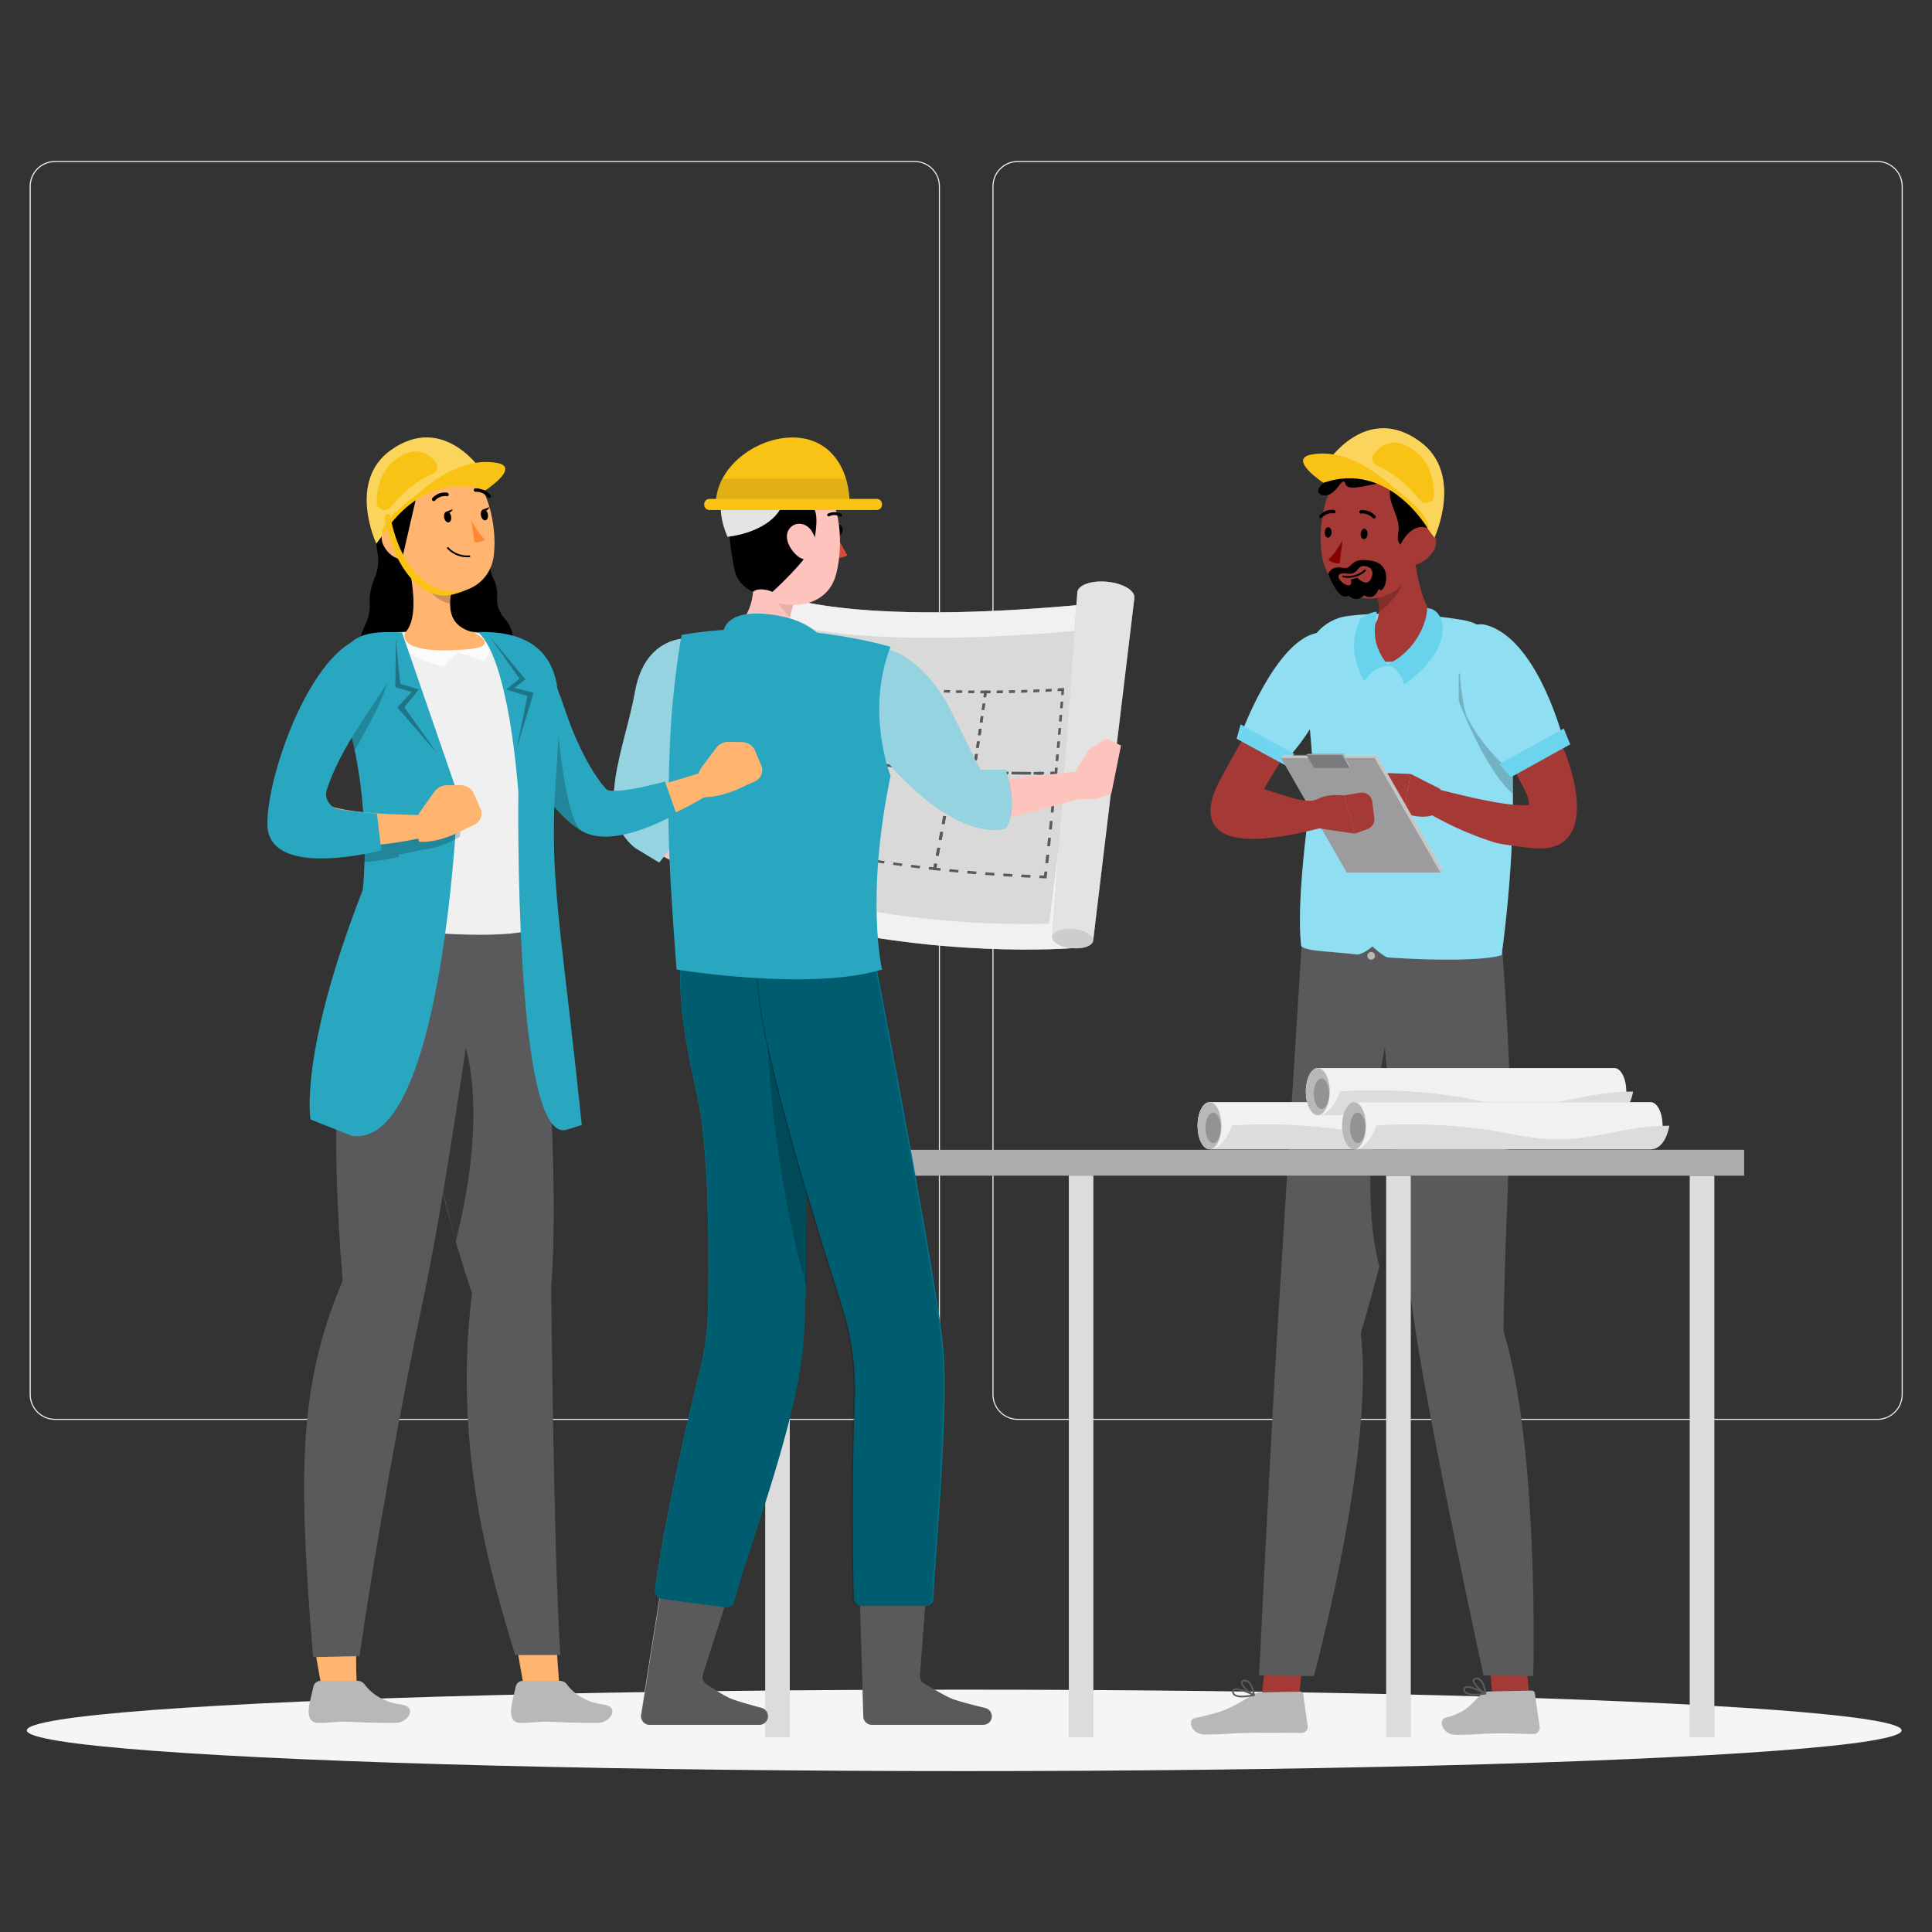<svg version="1.1" id="Layer_1" xmlns="http://www.w3.org/2000/svg" x="0" y="0" viewBox="0 0 500 500" xml:space="preserve"><rect x="0" y="0" width="500" height="500" fill="#333333" stroke="none"/><style>.st0{fill:#ececec}.st2{fill:#a53935}.st3{fill:#b9b8b9}.st4{fill:#5a595c}.st5{opacity:.4}.st6{fill:#69d3ed}.st7{opacity:.25;fill:#fff}.st8{opacity:.2}.st11{opacity:.5}.st13{fill:#fff}.st14,.st16{opacity:.2;fill:#fff}.st16{opacity:.5}.st18{fill:#f9c316}.st19,.st20{opacity:.3;fill:#fff}.st20{opacity:.8}.st21{opacity:.1}.st22{opacity:.6;fill:#fff}.st23{fill:#ffc3bd}.st24{fill:#2aa7c0}.st25{fill:#00738b}.st27{fill:#ffb570}.st31{opacity:.3}</style><path class="st0" d="M236.69 367.47H14.25c-3.63 0-6.58-2.95-6.58-6.58V48.22c0-3.63 2.95-6.57 6.58-6.57h222.44c3.62 0 6.57 2.95 6.57 6.57V360.9c0 3.62-2.95 6.57-6.57 6.57zM14.25 41.94c-3.47 0-6.29 2.82-6.29 6.29V360.9c0 3.47 2.82 6.29 6.29 6.29h222.44c3.47 0 6.29-2.82 6.29-6.29V48.22c0-3.47-2.82-6.29-6.29-6.29H14.25zM485.85 367.47H263.41c-3.62 0-6.57-2.95-6.57-6.58V48.22c0-3.63 2.95-6.57 6.57-6.57h222.44c3.63 0 6.58 2.95 6.58 6.57V360.9c-.01 3.62-2.96 6.57-6.58 6.57zM263.41 41.94c-3.47 0-6.29 2.82-6.29 6.29V360.9c0 3.47 2.82 6.29 6.29 6.29h222.44c3.47 0 6.29-2.82 6.29-6.29V48.22c0-3.47-2.82-6.29-6.29-6.29H263.41z"/><ellipse id="_x3C_Path_x3E__359_" cx="249.54" cy="447.82" rx="242.6" ry="10.54" fill="#f5f5f5"/><path class="st2" d="M336.07 440.12l-9.67-.04 2.39-22.38 9.67.04z"/><path class="st3" d="M326.26 437.99l10.25-.2c.38-.01.69.25.75.63l1.17 8.35c.12.87-.6 1.7-1.49 1.71-3.69.01-9.02-.1-13.67-.01-5.44.11-4.9.31-11.27.44-3.85.08-4.61-3.82-2.96-4.21 7.48-1.76 8.23-1.87 14.9-5.93.72-.45 1.51-.77 2.32-.78z"/><path class="st4" d="M324.59 438.88c.08-.03.13-.1.14-.18a.247.247 0 00-.12-.23c-.43-.21-4.24-2.05-5.37-1.39-.22.13-.34.33-.36.6-.03.44.12.81.44 1.07 1.05.89 3.74.47 5.24.14.01 0 .02 0 .03-.01zm-5.05-1.45c.7-.26 2.77.48 4.27 1.16-2.07.39-3.62.33-4.21-.17-.21-.18-.3-.41-.28-.71.01-.12.05-.19.14-.24.02-.02.05-.03.08-.04z"/><path class="st4" d="M324.59 438.88l.06-.03c.06-.05.1-.13.09-.2-.01-.11-.31-2.64-1.52-3.59-.37-.29-.79-.41-1.24-.36-.61.07-.78.39-.82.64-.15 1.07 2.13 3.06 3.27 3.54.05.02.1.02.16 0zm-2.8-3.69a1 1 0 01.23-.05c.34-.04.63.05.91.27.8.63 1.16 2.14 1.29 2.88-1.17-.67-2.73-2.24-2.63-2.88.01-.05.02-.15.2-.22zm.21-.27zM352.17 345.08c13.11-44.98 18.65-77.81 15.77-100.12l-31.02-1.42s-4.54 71.94-6.31 100.54c-1.7 27.41-4.76 89.5-4.76 89.5l14.17.2c0-.01 15.84-58.06 12.15-88.7z"/><path class="st5" d="M368.76 253.97l-4.76-3.22-4.2 13.85s-9.42 37.74-2.83 63.25c7.82-28.63 12.65-57.64 11.79-73.88z"/><path class="st2" d="M395.97 440.8l-9.53-.15-2.14-22.11 9.53.15z"/><path class="st3" d="M385.63 437.74l10.79-.22c.4-.01.73.27.79.66l1.26 8.79c.13.91-.63 1.79-1.56 1.8-3.89.01-5.12-.26-10.01-.16-5.72.12-3.07.26-9.78.39-4.06.08-4.85-4-3.13-4.42 5.45-1.35 6.81-3.59 9.21-6.01.61-.64 1.57-.82 2.43-.83z"/><path class="st4" d="M384.5 438.49c.08-.03.14-.1.15-.18.01-.09-.03-.19-.12-.23-.43-.23-4.23-2.23-5.4-1.6a.7.7 0 00-.38.6c-.04.45.1.82.41 1.1 1.03.94 3.77.6 5.31.32.01 0 .02 0 .03-.01zm-5.07-1.64c.72-.24 2.79.58 4.29 1.33-2.11.32-3.68.21-4.26-.32-.2-.19-.29-.42-.26-.73.01-.12.05-.19.15-.24a.3.3 0 01.08-.04z"/><path class="st4" d="M384.5 438.49l.06-.03c.07-.05.1-.12.1-.2-.01-.11-.23-2.68-1.42-3.69-.37-.31-.78-.45-1.25-.41-.62.05-.81.37-.85.62-.19 1.08 2.06 3.17 3.2 3.7.05.03.1.03.16.01zm-2.71-3.83c.06-.02.13-.03.23-.04.34-.03.64.07.92.3.79.67 1.1 2.21 1.21 2.96-1.16-.72-2.69-2.36-2.57-3.01 0-.05.02-.15.21-.21zm.21-.27zM389.11 344.47c.24-21.7 1.7-45.57 1.67-58.55-.03-14.5-2.08-41.46-2.08-41.46l-32.39.87s4.87 65.69 10.13 99.75c4.3 27.82 17.49 88.49 17.49 88.49l12.87.2c.01 0 1.64-58.65-7.69-89.3z"/><path class="st6" d="M336.75 244.83c1.33 1.41 7.09 1.32 14.33 2.18 1.51.18 4.12-2.07 4.12-2.07s2.91 2.77 4.1 2.85c10.92.79 24.66.89 29.33-.59 5.15-38.72 2.3-63.53.48-76.13-.79-5.44-5.04-9.69-10.5-10.6-10.24-1.7-20.18-2.21-29.71-1.06-6.42.78-11.17 6.25-11.07 12.66.16 10.26 2.05 21.01 1.96 30.57 0 .02-4.62 28.85-3.04 42.19z"/><path class="st7" d="M336.75 244.83c1.33 1.41 7.09 1.32 14.33 2.18 1.51.18 4.12-2.07 4.12-2.07s2.91 2.77 4.1 2.85c10.92.79 24.66.89 29.33-.59 5.15-38.72 2.3-63.53.48-76.13-.79-5.44-5.04-9.69-10.5-10.6-10.24-1.7-20.18-2.21-29.71-1.06-6.42.78-11.17 6.25-11.07 12.66.16 10.26 2.05 21.01 1.96 30.57 0 .02-4.62 28.85-3.04 42.19z"/><path class="st2" d="M315.3 203.11c.24-1.43 5.9-10.86 10.54-19.54 1.58-2.95 9.58-20.18 16.59-18.48.14.84.18 1.64.28 2.45l.12 2.38v.05c.13 2.76.52 7.05-.86 9.54-4.32 7.78-14.78 24.09-14.91 24.89-.06.27-.11.87-.1.91.01.04.02.07.02.11l-.01.06c0-.03 0-.08-.01-.11l-11.66-2.26z"/><path class="st8" d="M344.2 176.47c-.71 2.41-1.57 4.65-2.26 6.18-3.51 7.82-8.49 13.01-8.49 13.01l-2.67-1.46c4.01-7.58 3.81-17.18 3.81-17.18l8.97-1.71.64 1.16z"/><path class="st6" d="M340.47 163.88c-10.4 2.48-18.87 25.13-18.87 25.13l12.17 6.64s4.98-5.2 8.49-13.01c2.53-5.63 7.49-20.98-1.79-18.76z"/><path class="st7" d="M340.47 163.88c-10.4 2.48-18.87 25.13-18.87 25.13l12.17 6.64s4.98-5.2 8.49-13.01c2.53-5.63 7.49-20.98-1.79-18.76z"/><path class="st6" d="M334.96 195.12l-13.9-7.66-1.02 3.73 12.51 6.82z"/><path opacity=".05" fill="#fff" d="M334.96 195.12l-13.9-7.66-1.02 3.73 12.51 6.82z"/><path class="st2" d="M365.91 143.11c.92 6.89 2.32 14.87 7.19 18.78-1.82 4.76-6.37 9.02-13.07 9.37-7.37.38-6.23-5.5-5.01-8.61 3.13-3.51 1.62-7.42.84-10.2l10.05-9.34z"/><path class="st8" d="M363.87 146.47c-.05-.44-.12-.88-.18-1.3l-7.83 7.28c.47 1.66 1.2 3.74 1.04 5.88 3.88-2.61 7.44-7.68 6.97-11.86z"/><path class="st2" d="M368.49 133.1c-1.16 9.1-1.38 14.49-6.3 18.84-7.41 6.54-18.43 1.52-20.02-7.77-1.43-8.36.71-21.84 9.9-24.81 9.05-2.93 17.58 4.64 16.42 13.74z"/><path d="M353.91 138.26c-.05.74-.48 1.32-.97 1.28-.49-.04-.84-.67-.79-1.41.05-.74.48-1.32.97-1.28.48.03.84.67.79 1.41zM344.6 137.86c-.05.74-.48 1.32-.97 1.28-.49-.04-.84-.67-.79-1.41.05-.74.48-1.32.97-1.28.48.03.84.66.79 1.41z"/><path d="M347.44 139.86s-1.88 3.41-3.66 4.94c.97 1.18 2.91.97 2.91.97l.75-5.91z" fill="#870101"/><path d="M355.71 134.18c.07-.02.14-.05.19-.11a.44.44 0 00.01-.62c-1.69-1.76-3.68-1.41-3.77-1.4-.24.04-.39.27-.35.51.05.24.27.39.51.35.07-.01 1.62-.26 2.97 1.14.13.12.29.16.44.13zM341.77 134.07c.14.03.29-.02.39-.12 1.34-1.39 2.89-1.11 2.96-1.1.24.04.47-.11.51-.35a.435.435 0 00-.35-.51c-.09-.02-2.08-.39-3.75 1.35a.44.44 0 00.01.62c.07.05.15.09.23.11z"/><path class="st6" d="M369.33 157.41c.21 2.43-2.2 11.02-10.61 14.7 3.25.03 4.67 5 4.67 5s11.16-7.17 9.84-15.84c-.88-4.02-3.9-3.86-3.9-3.86z"/><g class="st11"><path class="st6" d="M369.33 157.41c.21 2.43-2.2 11.02-10.61 14.7 3.25.03 4.67 5 4.67 5s11.16-7.17 9.84-15.84c-.88-4.02-3.9-3.86-3.9-3.86z"/></g><path class="st6" d="M356.24 158.3c.25 2.37-2.5 7.36 3.15 14.04-3.92.03-6.27 3.94-6.27 3.94s-5.21-7.44-1.11-16.03c2.09-1.82 4.23-1.95 4.23-1.95z"/><path class="st3" d="M353.88 247.37c0 .55.44.99.99.99s.99-.44.99-.99-.44-.99-.99-.99a.98.98 0 00-.99.99z"/><path d="M363.91 141.43s-2.78.27-2.03-3.64c.76-3.91-3.1-7.79-2-11.53 1.09-3.74-10.78 1.98-11.63-.93-.86-2.91-2.45 3.87-6.13 2.75-3.2-.97 2.38-4.81 2.38-4.81s-3.49 1.39-3.49-1.41c0-2.75 4.37-2.66 6.42-3.15 5.83-1.4 18.54-8.26 22.14 9.2 0 0 5.45 3.81-2.47 14.89l-3.19-1.37z"/><path class="st8" d="M389.54 174.18c.97 7.26 2.02 17.62 2.01 31.3-7.47-6.47-14.02-24.06-14.02-24.06v-7l5.58-4.48 6.43 4.24z"/><path class="st2" d="M370.99 142.6c-1.3 2.09-3.46 3.38-5.45 3.8-2.99.63-4.32-2.1-3.34-4.82.88-2.45 3.49-5.73 6.43-5.13 2.89.58 3.85 3.75 2.36 6.15z"/><path class="st6" d="M385.04 161.89c13.39 4.22 19.82 30.47 19.82 30.47l-13.41 7.49s-6.86-4.88-11.71-14.11c-1.47-2.81-5.38-27.22 5.3-23.85z"/><path class="st13" d="M385.04 161.89c13.39 4.22 19.82 30.47 19.82 30.47l-13.41 7.49s-6.86-4.88-11.71-14.11c-1.47-2.81-5.38-27.22 5.3-23.85z" opacity=".25"/><g><path class="st2" d="M372.75 204.18l-7.67-3.88-1.89 10.13s7.37 2.67 9.42-1.02l.14-5.23z"/><path class="st2" d="M356.59 203.02l-.06 3.66a2.98 2.98 0 002.44 2.98l4.23.77 1.89-10.13-5.41-.21a2.983 2.983 0 00-3.09 2.93zM405.36 195.61c-.65-1.75-1.37-3.42-2.13-5.06l-12.48 6.11c.37.79 1.26 2.57 1.59 3.35 1.09 2.49 3.07 5.43 3.29 7.33.06.4.07.73.06.98-.66.08-1.5.1-2.36.06-1.28-.07-2.67-.19-4.08-.4-5.65-.85-11.67-2.33-17.51-3.81l-.12-.03c-1.76-.45-3.54.62-3.99 2.38-.37 1.46.31 2.94 1.55 3.66 5.63 3.22 11.35 5.91 17.78 7.88 1.62.48 8.76 1.48 11.19 1.53 14.09.29 9.24-17.1 8.79-18.89-.43-1.8-.98-3.47-1.58-5.09z"/></g><g><path class="st3" d="M332.22 195.53h24.17l16.98 29.58-.66.66h-24.16l-16.98-29.59z"/><path class="st14" d="M332.22 195.32h24.17l16.98 29.58-.66.65h-24.16l-16.98-29.58z"/><path class="st4" d="M348.55 225.77h24.16l-16.98-29.59h-24.16z"/><path opacity=".4" fill="#fff" d="M348.55 225.77h24.16l-16.98-29.59h-24.16z"/><path class="st4" d="M338.41 195.1h9.2l1.95 3.39-.27.27h-9.21l-1.94-3.39z"/><path class="st16" d="M338.41 195.1h9.2l1.95 3.39-.27.27h-9.21l-1.94-3.39z"/><path class="st4" d="M340.08 198.76l-1.94-3.39h9.2l1.95 3.39z"/><path class="st14" d="M340.08 198.76l-1.94-3.39h9.2l1.95 3.39z"/></g><g><path class="st2" d="M325.61 203.67c-.1-.12-.04-.08-.09-.11-.04-.05.1.08.4.24 8.04 2.6 12.21 4.32 15.13 2.99 2.18-.99 2.58 7.03.26 7.63-37.04 9.55-28.3-8.95-23.84-15.29.4 3.53 8.14 4.54 8.14 4.54z"/></g><g><path class="st2" d="M341.19 214.35l9.41 1.4-2.77-9.89s-7.96-1.11-8.82 3.75l2.18 4.74z"/><path class="st2" d="M355.67 211.7l-.53-4.23a2.677 2.677 0 00-3.1-2.31l-4.22.69 2.77 9.89 3.31-1.18a2.67 2.67 0 001.77-2.86z"/></g><path d="M348.93 149.54c-.41 0-.85-.04-1.31-.12a.238.238 0 01-.19-.27c.02-.12.14-.21.27-.19 3.37.6 5.37-1.48 5.39-1.5.09-.09.23-.1.32-.01.09.09.1.23.01.32-.07.09-1.68 1.77-4.49 1.77z"/><path d="M355.17 145.17c-6.17-1.26-4.81 2.4-7.74 1.78-2.93-.62-3.65 1.51-3.65 1.51s.61 2.18 2.28 4.47c1.67 2.29 2.99 1.23 2.99 1.23 2.09 1.95 3.98-.09 3.98-.09 2.84 1.67 3.81-1.76 3.81-1.76 1.1 2.38 4.51-5.88-1.67-7.14zm-.24 4.37c-1.01 2.76-3.66 0-3.66 0l-1.65.42c.67 3.17-3.05.73-3.22-.63-.18-1.36 2.37-.86 2.37-.86 2.55.28 2.5-1.82 3.87-1.97.92-.11 3.3.28 2.29 3.04z"/><g><path class="st6" d="M404.7 188.53l-16.72 9.25 3.07 3.34 15.33-8.48z"/><path opacity=".02" fill="#fff" d="M404.7 188.53l-16.72 9.25 3.07 3.34 15.33-8.48z"/></g><g><path class="st18" d="M369.62 136.98l1.6 2.17s7.72-16.53-3.77-24.9c-13.92-10.14-23.99 5.46-23.99 5.46l14.45 5.24 4.94 3.58 5.37 5.35 1.4 3.1z"/><path class="st19" d="M369.62 136.98l1.6 2.17s7.72-16.53-3.77-24.9c-13.92-10.14-23.99 5.46-23.99 5.46l14.45 5.24 4.94 3.58 5.37 5.35 1.4 3.1z"/><path class="st18" d="M367.39 129.36c1.26 1.58 3.81.69 3.76-1.32-.09-3.54-.97-7.86-4.19-10.67-5.72-4.97-9.46-2.36-11.37.03-.86 1.08-.39 2.69.9 3.21 2.48 1.02 6.62 3.38 10.9 8.75zM369.62 136.98s-10.07-17.87-27.13-12.03c0 0-9.22-6.09-3.23-7.29 10.85-2.16 21.29 8.47 21.29 8.47s9.96 6.81 9.07 10.85z"/></g><g><path class="st3" d="M358.75 303.04h6.34v146.52h-6.34zM437.32 303.04h6.34v146.52h-6.34zM198.05 303.04h6.34v146.52h-6.34zM276.61 303.04h6.34v146.52h-6.34z"/><g class="st11"><path class="st13" d="M358.75 303.04h6.34v146.52h-6.34zM437.32 303.04h6.34v146.52h-6.34zM198.05 303.04h6.34v146.52h-6.34zM276.61 303.04h6.34v146.52h-6.34z"/></g><g><path class="st4" d="M189.12 297.58h262.26v6.68H189.12z"/><path class="st4" d="M354.44 297.58h96.93v6.68h-96.93z"/></g><path class="st16" d="M189.12 297.58h262.26v6.68H189.12z"/><g><path class="st3" d="M313.02 297.43c-1.7 0-3.08-2.73-3.08-6.09s1.38-6.09 3.08-6.09h76.75c1.7 0 3.08 2.73 3.08 6.09s-1.38 6.09-3.08 6.09h-76.75z"/><path class="st20" d="M313.02 297.43c-1.7 0-3.08-2.73-3.08-6.09s1.38-6.09 3.08-6.09h76.75c1.7 0 3.08 2.73 3.08 6.09s-1.38 6.09-3.08 6.09h-76.75z"/><path class="st3" d="M316.11 291.34c0 3.36-1.38 6.09-3.08 6.09-1.7 0-3.08-2.73-3.08-6.09s1.38-6.09 3.08-6.09c1.7 0 3.08 2.73 3.08 6.09z"/><ellipse class="st8" cx="313.96" cy="291.88" rx="1.99" ry="3.94"/><path class="st3" d="M313.02 297.43s3.18.86 5.84-6.09c0 0 16.68-1.55 35.26 2.27 18.58 3.82 25.42-2.16 40.49-2.27 0 0-.9 6.09-4.83 6.09h-76.76z"/><path class="st16" d="M313.02 297.43s3.18.86 5.84-6.09c0 0 16.68-1.55 35.26 2.27 18.58 3.82 25.42-2.16 40.49-2.27 0 0-.9 6.09-4.83 6.09h-76.76z"/></g><g><path class="st3" d="M341.04 288.6c-1.7 0-3.08-2.73-3.08-6.09s1.38-6.09 3.08-6.09h76.75c1.7 0 3.08 2.73 3.08 6.09s-1.38 6.09-3.08 6.09h-76.75z"/><path class="st20" d="M341.04 288.6c-1.7 0-3.08-2.73-3.08-6.09s1.38-6.09 3.08-6.09h76.75c1.7 0 3.08 2.73 3.08 6.09s-1.38 6.09-3.08 6.09h-76.75z"/><path class="st3" d="M344.13 282.51c0 3.36-1.38 6.09-3.08 6.09-1.7 0-3.08-2.73-3.08-6.09s1.38-6.09 3.08-6.09c1.7 0 3.08 2.73 3.08 6.09z"/><path class="st8" d="M343.98 283.06c0 2.17-.89 3.94-1.99 3.94s-1.99-1.76-1.99-3.94.89-3.94 1.99-3.94c1.09 0 1.99 1.76 1.99 3.94z"/><path class="st3" d="M341.04 288.6s3.18.86 5.84-6.09c0 0 16.68-1.55 35.26 2.27 18.58 3.82 25.42-2.16 40.49-2.27 0 0-.9 6.09-4.83 6.09h-76.76z"/><path class="st16" d="M341.04 288.6s3.18.86 5.84-6.09c0 0 16.68-1.55 35.26 2.27 18.58 3.82 25.42-2.16 40.49-2.27 0 0-.9 6.09-4.83 6.09h-76.76z"/></g><g><path class="st3" d="M350.43 297.43c-1.7 0-3.08-2.73-3.08-6.09s1.38-6.09 3.08-6.09h76.75c1.7 0 3.08 2.73 3.08 6.09s-1.38 6.09-3.08 6.09h-76.75z"/><path class="st20" d="M350.43 297.43c-1.7 0-3.08-2.73-3.08-6.09s1.38-6.09 3.08-6.09h76.75c1.7 0 3.08 2.73 3.08 6.09s-1.38 6.09-3.08 6.09h-76.75z"/><ellipse class="st3" cx="350.43" cy="291.34" rx="3.08" ry="6.09"/><ellipse class="st8" cx="351.37" cy="291.88" rx="1.99" ry="3.94"/><path class="st3" d="M350.43 297.43s3.18.86 5.84-6.09c0 0 16.68-1.55 35.26 2.27 18.58 3.82 25.42-2.16 40.49-2.27 0 0-.9 6.09-4.83 6.09h-76.76z"/><path class="st16" d="M350.43 297.43s3.18.86 5.84-6.09c0 0 16.68-1.55 35.26 2.27 18.58 3.82 25.42-2.16 40.49-2.27 0 0-.9 6.09-4.83 6.09h-76.76z"/></g></g><g><path class="st3" d="M201.73 153.98s19.3 8.9 86.89 1.65l-11.26 89.76s-35.24 2.88-74.13-7.67l-1.5-83.74z"/><path class="st20" d="M201.8 153.98s19.3 8.9 86.89 1.65l-11.26 89.76s-35.24 2.88-74.13-7.67l-1.5-83.74z"/><path class="st21" d="M208.48 162.61l1.25 69.98c26.84 6.57 51.34 6.77 61.78 6.48l9.54-76.05c-39.56 3.71-61.49 1.71-72.57-.41z"/><path class="st3" d="M282.91 243.43c-.13 1.37-2.61 2.25-5.55 1.96-2.93-.28-5.2-1.62-5.07-2.99l6.52-89.1c.18-1.9 3.64-3.13 7.72-2.73 4.08.39 7.23 2.26 7.05 4.16l-10.67 88.7z"/><path class="st22" d="M282.91 243.41c-.13 1.37-2.61 2.25-5.55 1.96-2.93-.28-5.2-1.62-5.07-2.99l6.52-89.1c.18-1.9 3.64-3.13 7.72-2.73 4.08.39 7.23 2.26 7.05 4.16l-10.67 88.7z"/><path class="st21" d="M282.91 243.43c-.13 1.37-2.61 2.25-5.55 1.96-2.93-.28-5.2-1.62-5.07-2.99.13-1.37 2.62-2.25 5.55-1.96 2.93.29 5.2 1.62 5.07 2.99z"/><path class="st4" d="M251.6 200.1c.7.03 1.05.05 1.75.08l.1-.68c-.42-.02-.63-.03-1.05-.04.06-.41.1-.61.16-1.02-.28-.01-.42-.02-.7-.03-.1.66-.16 1-.26 1.69zM255.13 199.55l1.67.05-.1.69c-.67-.02-1.01-.03-1.68-.06.05-.27.07-.4.11-.68zm3.35.1c.67.02 1 .02 1.67.04-.04.28-.05.42-.09.69-.67-.01-1.01-.02-1.68-.04l.1-.69zM261.82 199.72c.67.01 1.01.02 1.68.02-.03.28-.05.42-.08.7-.67-.01-1.01-.01-1.68-.03.03-.27.05-.41.08-.69zm3.35.04c.67 0 1.01.01 1.68.01-.03.28-.05.42-.08.7-.67 0-1.01 0-1.68-.01.04-.28.05-.42.08-.7zm3.36.01c.67 0 1.01 0 1.68-.01-.03.28-.04.42-.07.71-.67 0-1.01.01-1.68.01.02-.29.04-.43.07-.71zM271.82 200.45c.7-.01 1.06-.01 1.76-.02.06-.71.1-1.07.16-1.78-.28.01-.42.01-.7.01l-.1 1.07c-.42.01-.63.01-1.05.01-.03.29-.05.43-.07.71zM273.34 195.26c.28-.01.42-.01.69-.02l-.15 1.7c-.28.01-.42.01-.7.01.07-.67.1-1.01.16-1.69zm.3-3.4c.27-.01.41-.01.69-.02-.06.68-.09 1.02-.14 1.71-.28.01-.42.01-.69.02.05-.69.08-1.03.14-1.71zM273.93 188.45c.27-.01.41-.02.68-.03-.06.68-.08 1.03-.14 1.71-.27.01-.41.01-.68.02.06-.68.08-1.02.14-1.7zm.28-3.42c.27-.01.4-.02.67-.03-.05.68-.08 1.03-.14 1.71-.27.01-.41.02-.68.03.07-.68.1-1.02.15-1.71zm.28-3.42c.27-.01.4-.02.67-.04-.05.69-.08 1.03-.13 1.71-.27.01-.4.02-.67.03.04-.67.07-1.01.13-1.7zM274.62 179.9c.27-.01.4-.02.66-.04.05-.72.08-1.08.13-1.8l-1.65.1c-.02.29-.03.43-.06.72.4-.02.6-.03.99-.06-.02.44-.04.65-.07 1.08zM267.46 178.47c.63-.02.95-.04 1.58-.06-.03.28-.04.43-.07.71-.63.03-.95.04-1.58.06.03-.29.04-.43.07-.71zm3.15-.14c.63-.03.95-.05 1.58-.08-.02.29-.04.43-.06.71-.63.03-.95.05-1.58.08.02-.28.04-.42.06-.71zM258 178.7c.63-.01.95-.01 1.58-.02-.03.28-.05.42-.09.7-.63.01-.95.01-1.58.02.04-.29.06-.42.09-.7zm3.15-.05c.63-.01.95-.02 1.58-.03-.03.28-.05.42-.08.7-.63.01-.95.02-1.58.03.03-.28.05-.42.08-.7zm3.16-.08l1.58-.05c-.03.28-.04.42-.07.71l-1.58.05c.02-.28.04-.43.07-.71zM254.53 180.44h.66c.06-.41.09-.62.14-1.03h.99c.04-.28.06-.41.09-.69-.66 0-.99 0-1.65.01-.08.67-.13 1.02-.23 1.71zM253.83 185.35c.27 0 .4.01.67.01-.09.66-.14.98-.24 1.64-.27 0-.41-.01-.68-.01.11-.66.15-.98.25-1.64zm.47-3.27h.67c-.09.66-.14.98-.23 1.64-.27 0-.4 0-.67-.01.09-.65.14-.98.23-1.63zM252.37 195.14c.28.01.42.01.69.02l-.25 1.63c-.28-.01-.42-.02-.7-.03.11-.64.16-.97.26-1.62zm.49-3.26c.27.01.41.01.69.02-.1.65-.15.98-.24 1.63-.28-.01-.41-.01-.69-.02.1-.65.14-.97.24-1.63zm.49-3.26c.27.01.41.01.68.01-.1.65-.14.98-.24 1.64-.27-.01-.41-.01-.68-.02.09-.65.14-.98.24-1.63zM230.43 198.49c.7.07 1.05.11 1.74.18.06-.26.09-.39.14-.65-.42-.04-.63-.06-1.04-.11.09-.39.13-.58.22-.97-.28-.03-.42-.04-.69-.07-.15.65-.23.97-.37 1.62zM233.98 198.18l1.66.15c-.05.26-.08.39-.14.66-.67-.06-1-.09-1.67-.16l.15-.65zm3.33.3c.67.06 1 .08 1.67.14-.05.26-.08.4-.13.66-.67-.05-1-.08-1.67-.14.05-.26.07-.4.13-.66zM240.64 198.75c.67.05 1 .07 1.67.12-.05.27-.07.4-.12.67-.67-.05-1-.07-1.67-.13.04-.26.07-.4.12-.66zm3.33.24c.67.04 1 .07 1.67.11-.05.27-.07.4-.12.67-.67-.04-1-.06-1.67-.11.05-.27.07-.41.12-.67zm3.34.2c.67.04 1 .06 1.67.09-.04.27-.07.41-.11.68-.67-.04-1-.05-1.67-.09.04-.27.07-.41.11-.68z"/><path class="st4" d="M250.54 200.04c.7.03 1.05.05 1.75.08.11-.68.16-1.02.26-1.7-.28-.01-.42-.02-.7-.03-.06.41-.1.61-.16 1.02l-1.05-.05c-.03.28-.05.41-.1.68zM252.37 195.14c.28.01.42.01.69.02l-.25 1.63c-.28-.01-.42-.02-.7-.03.11-.64.16-.97.26-1.62zm.49-3.26c.27.01.41.01.69.02-.1.65-.15.98-.24 1.63-.28-.01-.41-.01-.69-.02.1-.65.14-.97.24-1.63zM253.35 188.62c.27.01.41.01.68.01-.1.65-.14.98-.24 1.64-.27-.01-.41-.01-.68-.02.09-.65.14-.98.24-1.63zm.48-3.27c.27 0 .4.01.67.01-.09.66-.14.98-.24 1.64-.27 0-.41-.01-.68-.01.11-.66.15-.98.25-1.64zm.47-3.27h.67c-.09.66-.14.98-.23 1.64-.27 0-.4 0-.67-.01.09-.65.14-.98.23-1.63zM254.53 180.44h.66c.1-.69.14-1.03.24-1.72h-1.65l-.1.69h.99c-.05.41-.08.61-.14 1.03zM247.48 178.64c.63.01.95.02 1.58.03-.04.27-.06.41-.11.68-.63-.01-.95-.02-1.58-.03.05-.27.07-.41.11-.68zm3.15.06c.63.01.95.01 1.58.01l-.1.68c-.63-.01-.95-.01-1.58-.02l.1-.67zM238.04 178.32c.63.03.94.05 1.57.07-.05.27-.08.4-.13.66-.63-.03-.95-.04-1.58-.08.07-.26.09-.39.14-.65zm3.15.13c.63.02.94.04 1.57.06-.05.27-.07.4-.12.67-.63-.02-.95-.04-1.58-.06.05-.27.08-.4.13-.67zm3.15.11c.63.02.94.03 1.57.04-.05.27-.07.4-.11.67l-1.58-.05c.05-.25.07-.39.12-.66zM234.48 179.78c.26.02.4.02.66.04l.2-.98c.4.02.59.03.99.06.05-.26.08-.39.13-.66-.66-.04-.99-.05-1.65-.09-.12.65-.19.98-.33 1.63zM233.5 184.46l.67.05c-.13.62-.2.94-.33 1.56l-.67-.05c.13-.62.2-.94.33-1.56zm.66-3.12c.27.02.4.03.66.04-.13.63-.19.94-.33 1.56l-.67-.05c.14-.61.21-.92.34-1.55zM231.48 193.78c.28.03.41.04.69.06-.14.62-.2.93-.34 1.55-.28-.03-.42-.04-.69-.07.13-.61.2-.92.34-1.54zm.68-3.1c.27.02.41.04.68.06-.13.62-.2.93-.34 1.55-.27-.02-.41-.04-.69-.06.15-.62.21-.93.35-1.55zm.67-3.11l.68.05c-.13.62-.2.93-.33 1.56-.27-.02-.41-.03-.68-.06.13-.61.2-.93.33-1.55z"/><g><path class="st4" d="M209.42 195.64c.69.11 1.04.17 1.73.28.07-.25.11-.37.18-.61-.41-.07-.62-.1-1.04-.17.11-.37.16-.55.27-.92-.28-.04-.41-.07-.69-.11l-.45 1.53zM212.98 195.56l1.65.25c-.07.25-.1.37-.17.62l-1.65-.25c.06-.25.1-.37.17-.62zm3.3.5c.66.1.99.14 1.65.24-.07.25-.1.38-.17.63-.66-.09-.99-.14-1.66-.24.08-.26.11-.38.18-.63zM219.58 196.52c.66.09.99.13 1.65.22-.06.25-.1.38-.16.63-.66-.09-.99-.13-1.66-.22.08-.25.11-.37.17-.63zm3.31.44c.66.08.99.12 1.66.21-.06.25-.09.38-.16.64-.66-.08-1-.12-1.66-.21.07-.26.1-.39.16-.64zm3.32.4c.66.08.99.12 1.66.19-.06.26-.09.39-.15.64-.66-.08-1-.11-1.66-.19l.15-.64zM229.38 198.38c.7.08 1.05.11 1.74.19.14-.65.22-.97.36-1.62-.28-.03-.42-.04-.69-.07-.09.39-.13.58-.22.97-.42-.04-.63-.07-1.04-.11-.06.25-.09.38-.15.64zM231.48 193.78c.28.03.41.04.69.06-.14.62-.2.93-.34 1.55-.28-.03-.42-.04-.69-.07.13-.61.2-.92.34-1.54zm.68-3.1c.27.02.41.04.68.06-.13.62-.2.93-.34 1.55-.27-.02-.41-.04-.69-.06.15-.62.21-.93.35-1.55zM232.83 187.57l.68.05c-.13.62-.2.93-.33 1.56-.27-.02-.41-.03-.68-.06.13-.61.2-.93.33-1.55zm.67-3.11l.67.05c-.13.62-.2.94-.33 1.56l-.67-.05c.13-.62.2-.94.33-1.56zm.66-3.12c.27.02.4.03.66.04-.13.63-.19.94-.33 1.56l-.67-.05c.14-.61.21-.92.34-1.55zM234.48 179.78c.26.02.4.02.66.04.13-.66.2-.98.34-1.64l-1.65-.1c-.06.26-.08.39-.14.65.4.02.59.04.99.06-.07.4-.11.6-.2.99zM227.56 177.64c.63.05.94.07 1.57.12l-.15.65c-.63-.05-.94-.07-1.57-.12l.15-.65zm3.13.24c.63.04.94.07 1.57.11-.06.26-.08.39-.14.65-.63-.04-.94-.06-1.57-.11.06-.26.09-.39.14-.65zM218.16 176.75c.63.07.94.1 1.56.17-.07.25-.1.38-.16.63-.63-.07-.94-.1-1.57-.17.07-.25.1-.38.17-.63zm3.13.33l1.57.15c-.06.25-.09.38-.16.63l-1.57-.15c.06-.25.09-.38.16-.63zm3.13.29c.63.06.94.08 1.57.14l-.15.64c-.63-.05-.94-.08-1.57-.14.06-.25.09-.38.15-.64zM214.52 177.94c.26.03.4.05.66.08.1-.37.15-.56.26-.93.39.05.59.07.98.11.07-.25.1-.37.17-.62-.66-.07-.98-.11-1.64-.19-.17.62-.25.93-.43 1.55zM213.28 182.37c.27.04.4.05.67.09-.17.59-.25.89-.42 1.48-.27-.04-.4-.05-.67-.09.17-.6.25-.89.42-1.48zm.83-2.95c.26.03.4.05.66.08-.16.59-.25.89-.41 1.48-.27-.03-.4-.05-.66-.09.16-.58.24-.88.41-1.47zM210.73 191.18c.27.04.41.06.68.11-.17.59-.26.88-.43 1.47-.27-.04-.41-.06-.69-.11.19-.59.27-.88.44-1.47zm.86-2.93l.68.1c-.17.59-.25.88-.42 1.47l-.68-.1c.16-.59.25-.88.42-1.47zm.85-2.94c.27.04.4.06.67.09-.17.59-.25.88-.42 1.47-.27-.04-.41-.06-.67-.1.16-.57.25-.87.42-1.46z"/></g><g><path class="st4" d="M241.46 225.14c.75.08 1.12.13 1.88.21.05-.27.08-.4.13-.66-.45-.05-.67-.07-1.12-.12.08-.4.12-.6.19-1-.3-.03-.45-.05-.75-.08-.14.66-.2.99-.33 1.65zM245.77 224.92c.93.09 1.39.14 2.32.23-.05.27-.07.4-.12.67-.93-.09-1.39-.13-2.32-.23.05-.27.07-.4.12-.67zm4.64.44l2.32.2c-.04.27-.07.41-.11.68l-2.33-.2c.05-.27.08-.41.12-.68zM255.06 225.74c.93.07 1.39.1 2.33.17l-.1.68c-.93-.07-1.4-.1-2.33-.17l.1-.68zm4.65.33c.93.06 1.4.09 2.33.14-.04.28-.06.41-.09.69-.93-.05-1.4-.08-2.33-.14.03-.28.05-.42.09-.69zm4.66.26c.93.05 1.4.07 2.33.11-.03.28-.05.42-.09.7-.94-.04-1.4-.07-2.34-.12.05-.27.07-.41.1-.69zM268.96 227.25c.76.03 1.14.05 1.89.07l.2-1.76c-.3-.01-.45-.01-.75-.03-.05.42-.07.63-.12 1.05-.45-.02-.68-.02-1.13-.04-.04.29-.06.43-.09.71zM270.78 221.19c.3.01.45.01.75.02-.09.87-.14 1.31-.24 2.18-.3-.01-.45-.01-.75-.02.09-.88.14-1.31.24-2.18zm.46-4.36c.29.01.44.01.74.01-.09.87-.14 1.31-.23 2.18-.3-.01-.44-.01-.74-.02.1-.86.14-1.3.23-2.17zM271.7 212.46c.29 0 .44 0 .73.01-.09.88-.13 1.31-.22 2.19-.29 0-.44-.01-.73-.01.08-.88.13-1.31.22-2.19zm.44-4.37h.72c-.08.88-.13 1.32-.21 2.19h-.72c.08-.88.12-1.32.21-2.19zm.42-4.39c.28 0 .43 0 .71-.01-.08.88-.12 1.32-.21 2.2h-.72c.1-.87.14-1.31.22-2.19zM272.77 201.51c.28 0 .42 0 .71-.01.07-.71.1-1.07.16-1.78-.7.01-1.05.02-1.76.03-.03.28-.04.43-.07.71.42 0 .63-.01 1.06-.01l-.1 1.06zM263.2 199.74c.87.01 1.3.01 2.17.02-.03.28-.05.42-.08.7-.87-.01-1.31-.01-2.17-.02.03-.28.04-.42.08-.7zm4.34.03c.87 0 1.3 0 2.17-.01-.03.28-.04.42-.07.71h-2.18c.03-.28.05-.42.08-.7zM250.19 199.34l2.16.1c-.04.27-.06.41-.11.68l-2.17-.1c.06-.27.08-.4.12-.68zm4.33.19c.87.03 1.3.05 2.17.07l-.1.69c-.87-.03-1.3-.04-2.17-.08l.1-.68zm4.34.13l2.17.05c-.04.28-.05.42-.09.69l-2.17-.05c.03-.27.05-.41.09-.69zM245.98 200.81c.28.02.42.03.7.04.07-.4.1-.61.17-1.01.42.02.63.04 1.05.06.05-.27.07-.4.11-.67l-1.75-.1c-.1.67-.16 1.01-.28 1.68zM244.88 207.03l.72.05c-.15.83-.22 1.24-.37 2.07-.29-.02-.43-.03-.72-.06.14-.82.22-1.24.37-2.06zm.74-4.15l.71.05c-.15.83-.22 1.25-.37 2.07l-.71-.05c.15-.82.22-1.24.37-2.07zM242.57 219.39c.3.03.44.04.74.07-.16.82-.23 1.23-.39 2.05-.3-.03-.45-.05-.74-.08.16-.81.24-1.22.39-2.04zm.78-4.11c.29.03.44.04.73.07-.15.82-.23 1.24-.38 2.06-.29-.03-.44-.04-.74-.07.16-.83.24-1.24.39-2.06zm.77-4.12c.29.02.43.04.72.06-.15.83-.23 1.24-.38 2.06-.29-.03-.44-.04-.73-.06.16-.83.24-1.24.39-2.06z"/></g><g><path class="st4" d="M213.15 220.87l1.85.35c.07-.25.1-.37.17-.62l-1.11-.2c.1-.37.16-.56.26-.93-.29-.05-.44-.08-.74-.14-.16.61-.25.92-.43 1.54zM217.46 221.01c.91.16 1.37.24 2.29.4-.07.25-.1.38-.17.63-.92-.16-1.38-.24-2.29-.4.07-.26.1-.38.17-.63zm4.58.78c.92.15 1.38.22 2.29.37-.06.25-.09.38-.16.64-.92-.15-1.38-.22-2.3-.37.07-.26.1-.39.17-.64zM226.63 222.51c.92.14 1.38.21 2.3.34-.06.26-.09.39-.15.64-.92-.14-1.38-.2-2.3-.35.06-.24.09-.37.15-.63zm4.6.67c.92.13 1.38.19 2.3.31-.06.26-.09.39-.14.65-.92-.12-1.39-.19-2.31-.32.06-.25.09-.38.15-.64zm4.61.62c.92.12 1.38.17 2.31.29-.05.26-.08.39-.14.66-.93-.11-1.39-.17-2.31-.29.06-.27.09-.4.14-.66zM240.33 225.01c.75.09 1.12.13 1.87.21.13-.66.19-.99.32-1.66-.3-.03-.45-.05-.75-.08-.08.4-.12.6-.19.99-.45-.05-.67-.08-1.12-.13-.05.28-.08.41-.13.67zM242.57 219.39c.3.03.44.04.74.07-.16.82-.23 1.23-.39 2.05-.3-.03-.45-.05-.74-.08.16-.81.24-1.22.39-2.04zm.78-4.11c.29.03.44.04.73.07-.15.82-.23 1.24-.38 2.06-.29-.03-.44-.04-.74-.07.16-.83.24-1.24.39-2.06zM244.12 211.16c.29.02.43.04.72.06-.15.83-.23 1.24-.38 2.06-.29-.03-.44-.04-.73-.06.16-.83.24-1.24.39-2.06zm.76-4.13l.72.05c-.15.83-.22 1.24-.37 2.07-.29-.02-.43-.03-.72-.06.14-.82.22-1.24.37-2.06zm.74-4.14l.71.05c-.15.83-.22 1.25-.37 2.07l-.71-.05c.15-.83.22-1.25.37-2.07zM245.98 200.81c.28.02.42.03.7.04.12-.67.17-1.01.29-1.68-.7-.04-1.05-.06-1.75-.11-.05.27-.07.4-.12.67.42.03.63.04 1.05.07-.06.41-.09.61-.17 1.01zM236.59 198.42c.86.08 1.29.11 2.16.18-.05.26-.08.4-.13.66-.86-.07-1.3-.11-2.16-.18.05-.27.08-.4.13-.66zm4.32.35c.86.06 1.3.1 2.16.16-.05.27-.07.4-.12.67-.87-.06-1.3-.09-2.16-.16.04-.27.07-.41.12-.67zM223.68 197.06c.86.11 1.29.16 2.15.26l-.15.64c-.86-.1-1.29-.16-2.15-.26.06-.26.09-.39.15-.64zm4.3.5c.86.1 1.29.14 2.15.23l-.15.65c-.86-.09-1.29-.14-2.15-.24.06-.25.09-.38.15-.64zm4.3.46c.86.09 1.29.13 2.15.21-.06.26-.08.39-.14.65-.86-.08-1.3-.12-2.16-.21.07-.26.09-.39.15-.65zM219.39 198.13l.7.1c.1-.38.15-.57.25-.94.42.06.63.08 1.04.14.07-.25.1-.38.16-.63-.69-.09-1.04-.14-1.73-.23-.17.61-.25.93-.42 1.56zM217.85 203.94c.28.04.42.06.71.11l-.52 1.94c-.28-.04-.43-.07-.71-.11.21-.78.31-1.17.52-1.94zm1.03-3.87l.7.1c-.2.78-.31 1.17-.51 1.94l-.7-.1c.2-.78.31-1.17.51-1.94zM214.68 215.5c.29.05.44.08.73.13-.21.77-.32 1.15-.54 1.92-.29-.05-.44-.08-.73-.13.21-.77.32-1.16.54-1.92zm1.06-3.84c.29.05.43.07.72.12-.21.77-.32 1.16-.53 1.93-.29-.05-.44-.07-.73-.13.23-.77.33-1.16.54-1.92zm1.06-3.86c.29.05.43.07.71.11-.21.77-.31 1.16-.52 1.93-.29-.05-.43-.07-.72-.12.22-.76.32-1.15.53-1.92z"/></g><g><path class="st4" d="M185.31 214.51c.73.19 1.09.29 1.82.48.09-.23.13-.34.22-.57-.44-.11-.65-.17-1.09-.29l.33-.86c-.29-.08-.43-.11-.72-.19-.24.57-.35.86-.56 1.43zM189.58 215c.9.23 1.35.34 2.25.57-.08.23-.13.35-.21.58-.9-.23-1.35-.34-2.25-.57.09-.24.13-.35.21-.58zm4.5 1.12c.9.22 1.35.33 2.26.54-.08.24-.12.35-.2.59-.9-.21-1.36-.32-2.26-.54.08-.24.12-.36.2-.59zM198.6 217.18c.9.21 1.36.31 2.26.51l-.2.6c-.91-.2-1.36-.31-2.27-.52.09-.23.13-.35.21-.59zm4.53 1.01c.91.2 1.36.29 2.27.48-.08.24-.11.36-.19.6-.91-.19-1.36-.29-2.27-.49.07-.23.11-.35.19-.59zm4.54.95c.91.19 1.36.28 2.28.46-.07.25-.11.37-.18.61-.91-.18-1.37-.27-2.28-.46.07-.24.11-.36.18-.61zM212.04 220.66l1.85.35c.18-.62.26-.93.44-1.55-.29-.05-.44-.08-.74-.14-.11.37-.16.56-.26.93-.44-.08-.66-.13-1.11-.21-.07.25-.1.37-.18.62zM214.68 215.5c.29.05.44.08.73.13-.21.77-.32 1.15-.54 1.92-.29-.05-.44-.08-.73-.13.21-.77.32-1.16.54-1.92zm1.06-3.84c.29.05.43.07.72.12-.21.77-.32 1.16-.53 1.93-.29-.05-.44-.07-.73-.13.23-.77.33-1.16.54-1.92zM216.8 207.8c.29.05.43.07.71.11-.21.77-.31 1.16-.52 1.93-.29-.05-.43-.07-.72-.12.22-.76.32-1.14.53-1.92zm1.05-3.86c.28.04.42.06.71.11l-.52 1.94c-.28-.04-.43-.07-.71-.11l.52-1.94zm1.03-3.87l.7.1c-.2.78-.31 1.17-.51 1.94l-.7-.1c.2-.78.31-1.17.51-1.94zM219.39 198.13l.7.1c.16-.63.25-.94.41-1.57-.69-.09-1.04-.14-1.73-.24-.07.25-.1.38-.17.63.42.06.62.09 1.04.14-.1.37-.15.56-.25.94zM210.21 195.13c.85.14 1.28.21 2.13.34-.07.25-.11.37-.18.62-.86-.14-1.28-.2-2.14-.34.08-.26.12-.38.19-.62zm4.27.66c.86.13 1.28.19 2.14.32-.07.25-.1.37-.17.62-.86-.12-1.29-.19-2.14-.32.07-.24.11-.37.17-.62zM197.45 192.81c.85.17 1.27.25 2.12.42-.08.24-.12.36-.2.59-.85-.17-1.27-.25-2.12-.42.08-.24.12-.36.2-.59zm4.25.82c.85.16 1.27.24 2.13.39-.08.24-.11.36-.19.6l-2.13-.4c.07-.23.11-.35.19-.59zm4.25.77c.85.15 1.28.22 2.13.37l-.18.61c-.85-.15-1.28-.22-2.13-.37.07-.24.1-.36.18-.61zM193.1 193.47c.27.06.41.09.69.15.12-.35.19-.52.31-.88.41.09.62.13 1.03.22.08-.23.12-.35.2-.59-.68-.14-1.03-.21-1.71-.36-.2.59-.31.88-.52 1.46zM191.16 198.86c.28.06.42.1.7.16-.26.72-.39 1.08-.65 1.79-.28-.06-.42-.1-.7-.16.26-.72.39-1.08.65-1.79zm1.3-3.59l.69.15c-.26.72-.39 1.08-.64 1.8-.28-.06-.42-.09-.69-.16.25-.71.38-1.07.64-1.79zM187.19 209.54c.29.07.43.11.72.18-.27.71-.4 1.07-.67 1.77-.29-.07-.43-.11-.72-.19.27-.7.41-1.05.67-1.76zm1.34-3.55c.28.07.43.11.71.17-.26.71-.4 1.07-.66 1.78-.29-.07-.43-.11-.71-.18.26-.7.39-1.06.66-1.77zm1.32-3.56c.28.07.42.1.7.17-.26.72-.39 1.07-.66 1.79-.28-.07-.42-.1-.71-.17.27-.72.41-1.08.67-1.79z"/></g><path class="st23" d="M169.36 220.42l7.99 4.28 2.52-11.21-9.45-2.64z"/><g><path class="st24" d="M178.34 165.19s-11.37-.99-14.01 13.85c-2.64 14.84-10.88 31.49 0 40.39l6.26 3.79s4.45-4.78 5.93-12.03l-3.55-2.47 2.72-10.22c.01-.01 7.26-29.85 2.65-33.31z"/><path class="st16" d="M178.34 165.19s-11.37-.99-14.01 13.85c-2.64 14.84-10.88 31.49 0 40.39l6.26 3.79s4.45-4.78 5.93-12.03l-3.55-2.47 2.72-10.22c.01-.01 7.26-29.85 2.65-33.31z"/></g><g><path class="st3" d="M187.47 415.59l-5.68 17.75c-.31.96.06 2 .9 2.55 1.75 1.14 4.67 2.99 6.01 3.58 1.67.74 5.9 1.9 8.27 2.53a2.232 2.232 0 01-.57 4.39h-28.35c-1.37 0-2.42-1.23-2.2-2.58l4.86-30.51a2.232 2.232 0 012.43-1.87l12.42 1.27c1.42.14 2.34 1.54 1.91 2.89z"/><path class="st25" d="M176.33 244.43l31.21 1.13s2.29 80.65.12 103.51c-1.95 20.52-15.13 54.59-17.69 65.25a2.165 2.165 0 01-2.38 1.63l-16.2-2.11a2.15 2.15 0 01-1.87-2.42c1.13-8.52 4.21-26.74 11.63-56.88a71.865 71.865 0 002.07-15.72c.23-11.34.32-31.9-1.45-47.03-1.55-13.17-7.15-26.81-5.44-47.36z"/><path class="st4" d="M187.59 415.59l-5.68 17.75c-.31.96.06 2 .9 2.55 1.75 1.14 4.67 2.99 6.01 3.58 1.67.74 5.9 1.9 8.27 2.53a2.232 2.232 0 01-.57 4.39h-28.35c-1.37 0-2.42-1.23-2.2-2.58l4.86-30.51a2.232 2.232 0 012.43-1.87l12.42 1.27c1.43.14 2.35 1.54 1.91 2.89z"/><path class="st25" d="M176.45 244.43l31.21 1.13s2.29 80.65.12 103.51c-1.95 20.52-15.13 54.59-17.69 65.25a2.165 2.165 0 01-2.38 1.63l-16.2-2.11a2.15 2.15 0 01-1.87-2.42c1.13-8.52 4.21-26.74 11.63-56.88a71.865 71.865 0 002.07-15.72c.23-11.34.32-31.9-1.45-47.03-1.55-13.17-7.15-26.81-5.44-47.36z"/><path class="st8" d="M176.45 244.43l31.21 1.13s2.29 80.65.12 103.51c-1.95 20.52-15.13 54.59-17.69 65.25a2.165 2.165 0 01-2.38 1.63l-16.2-2.11a2.15 2.15 0 01-1.87-2.42c1.13-8.52 4.21-26.74 11.63-56.88a71.865 71.865 0 002.07-15.72c.23-11.34.32-31.9-1.45-47.03-1.55-13.17-7.15-26.81-5.44-47.36z"/></g><path class="st8" d="M198.47 264.1s.19 33.6 10.25 68.95c.4-13.7-.51-49.09-.69-62.96l-3.94-5.99h-5.62z"/><g><path class="st4" d="M239.55 414.15l-1.47 19.45c-.06.83.34 1.62 1.06 2.06 1.87 1.12 5.49 3.26 7.08 3.91 1.78.73 6.29 1.86 8.76 2.46a2.21 2.21 0 01-.52 4.36h-28.83c-1.2 0-2.17-.95-2.21-2.15l-.86-29.55c-.04-1.2.9-2.21 2.1-2.27l12.59-.64c1.31-.07 2.4 1.05 2.3 2.37z"/><path class="st25" d="M226.19 246.91s16.4 84.56 17.96 102.14c1.41 15.94-2.07 52.91-2.6 64.67a1.97 1.97 0 01-1.97 1.88h-16.64c-1.07 0-1.94-.84-1.97-1.91-.2-8.8-.56-29.97.26-51.42.32-8.3-.86-16.59-3.4-24.5-5.88-18.31-16.56-52.83-20.33-73.39-.81-4.4-2.2-17.78-2.2-17.78l30.89.31z"/><path class="st8" d="M225.87 246.91s16.4 84.56 17.96 102.14c1.41 15.94-2.07 52.91-2.6 64.67a1.97 1.97 0 01-1.97 1.88h-16.64c-1.07 0-1.94-.84-1.97-1.91-.2-8.8-.56-29.97.26-51.42.32-8.3-.86-16.59-3.4-24.5-5.88-18.31-16.56-52.83-20.33-73.39-.81-4.4-2.2-17.78-2.2-17.78l30.89.31z"/></g><path class="st23" d="M188.88 162.29s6.23-.62 6.16-12.08c0 0 5.76-2.61 9.47.78 3.72 3.39-3.39 11.28 1.23 14.62s-16.86-3.32-16.86-3.32z"/><path class="st21" d="M201.06 155.62s1.33 2.19 3.39 4.09c.33-1.48.82-3.02 1.05-4.44l-4.44.35z"/><path class="st23" d="M258.95 201.86l19.29-2.15 3.62-5.77 4.62-2.78 3.63 1.79-2.48 12.37-3.95 1.53h-4.62l-20.11 5.39z"/><g><path class="st24" d="M226.64 167.57s9.56-.66 18.46 14.51l8.57 17.14h6.59s3.63 9.56 0 15.17c0 0-12.86 4.95-33.63-20.77l-4.29-16.81 4.3-9.24z"/><path class="st16" d="M226.64 167.57s9.56-.66 18.46 14.51l8.57 17.14h6.59s3.63 9.56 0 15.17c0 0-12.86 4.95-33.63-20.77l-4.29-16.81 4.3-9.24z"/></g><path class="st24" d="M175.09 250.91s34.29 5.71 53.19 0c0 0-4.4-18.46 2.2-50.11 0 0-6.59-16.7 0-33.41 0 0-26.38-7.91-54.07-3.08 0 0-2.5 13.05-3.08 29.45-.5 14.29-.87 23.3 1.76 57.15z"/><path class="st24" d="M187.07 165.19s-1.32-7.58 11.54-6.26c12.86 1.32 15.17 7.91 15.17 7.91l-26.71-1.65z"/><path d="M218.07 136.98c.06.73-.26 1.35-.73 1.4-.48.04-.95-.54-.99-1.25-.04-.71.26-1.35.74-1.39.47-.03.91.52.98 1.24z"/><path d="M216.02 137.88l3.27 5.86s-1.95 1.27-4.52.18l1.25-6.04z" fill="#d54c38"/><path class="st23" d="M189.65 134.31c.44 9.7.42 13.82 5.23 18.88 7.4 5.18 19.08 4.94 21.54-4.7 2.22-8.68 1.13-23.05-8.3-27.11-6.73-2.89-14.52.21-17.42 6.94-.8 1.88-1.17 3.93-1.05 5.99z"/><path d="M214.25 133.58c.11.07.25.08.36.03.87-.43 1.89-.41 2.74.05.18.11.41.06.52-.11.11-.18.06-.41-.12-.53-1.07-.6-2.36-.64-3.46-.1-.19.09-.28.31-.19.51.04.05.09.11.15.15zM210.56 140.68s1.65-7.14 0-9.12c-1.65-1.98-.71-2.44 1.06-4.18 1.77-1.74 3.22-5.29-.4-7.1-3.63-1.8-10.77-2.9-16.6.5-5.82 3.41-6.15 7.86-6.26 11.18-.11 3.32 1.1 14.65 2.31 17.28 1.21 2.64 4.22 3.93 4.22 3.93s1.32-1.46 5.02 0c-.01.01 9.11-8.2 10.65-12.49z"/><path class="st23" d="M209.78 137.05a7.466 7.466 0 011.46 5.53c-.37 2.61-2.97 2.87-4.88 1.28-1.73-1.44-3.6-4.52-2.25-6.73 1.34-2.19 4.17-1.99 5.67-.08z"/><g><path class="st3" d="M186.49 130.55c0 2.99.66 5.82 1.81 8.37 7.15-.91 12.74-4.2 14.15-8.37h-15.96z"/><path class="st22" d="M186.49 130.55c0 2.99.66 5.82 1.81 8.37 7.15-.91 12.74-4.2 14.15-8.37h-15.96z"/><path class="st18" d="M226.89 129.12h-7.05c-.5-8.9-5.65-15.9-14.74-15.9s-18.82 7-19.78 15.9h-1.69c-1.84 0-1.85 2.86 0 2.86h43.26c1.84 0 1.84-2.86 0-2.86z"/><path class="st21" d="M185.32 129.11h34.52c-.1-1.83-.41-3.57-.9-5.2h-31.98c-.86 1.63-1.44 3.37-1.64 5.2z"/></g></g><g><path class="st27" d="M144.8 436.89c-1.87 1.09-5.34 1.22-9.12.06 0 0-.73-3.57-1.7-9.51l10.12-.24.7 9.69z"/><path class="st3" d="M154.77 445.88c-8.13 0-7.55-.12-12.13-.28-3.92-.14-4.82.34-7.97.28-2.63-.06-2.72-2.54-2.12-5.39.23-1.1.57-2.38.9-3.95.19-.91.97-1.55 1.93-1.55h9.51c.69 0 1.38.33 1.8.9 2 2.71 5.27 4.69 9.45 5.24 4.41.57 1.87 4.75-1.37 4.75z"/><path class="st27" d="M142.54 175.72c1.66 5.02 3.55 10.24 5.57 15.16 1.02 2.47 2.15 4.87 3.32 7.14 1.16 2.25 2.5 4.42 3.78 5.92.61.74 1.27 1.22 1.32 1.27-.12.04.82.27 1.85.23 2.15-.03 4.79-.52 7.37-1.08 5.22-1.15 10.61-2.82 15.89-4.44l.09-.03c1.56-.48 3.21.38 3.69 1.92.4 1.28-.14 2.64-1.24 3.32-4.99 3.12-10.11 5.73-15.73 7.92-2.84 1.06-5.72 2.02-9.22 2.5-1.78.19-3.75.39-6.56-.5-2.61-1-4.14-2.4-5.47-3.68-2.58-2.62-4.24-5.27-5.82-7.91-1.56-2.64-2.84-5.32-4.06-8-2.44-5.38-4.41-10.71-6.11-16.4-.93-3.09.86-6.34 3.99-7.26 3.08-.9 6.31.79 7.3 3.78l.04.14z"/><path class="st27" d="M191.97 192.05l-3.39-.06c-1.27-.02-2.48.56-3.24 1.58l-3.55 4.73a7.183 7.183 0 00-1.08 6.58l.46 1.38c5.61.48 12.04-3.09 12.04-3.09l1.95-.82c1.73-.73 2.54-2.57 1.85-4.23l-1.59-3.83c-.55-1.32-1.92-2.21-3.45-2.24z"/><path class="st24" d="M131.41 167.48c4.81-1.32 9.74.9 14.66 15.75 5.05 15.23 10.84 21.01 10.84 21.01s1.02 1.79 15.19-1.98l2.92 8.3s-15.9 9.51-24.4 4.52c-8.5-4.99-14.91-17.41-18.36-24.95-3.44-7.55-9.16-20.36-.85-22.65z"/><path d="M97.48 137.55s-.36 2.53.16 5.09c.47 2.28.27 4.63-.62 6.78-.79 1.9-1.5 4.28-1.36 6.56.12 1.92-.18 3.83-1.06 5.55-1.38 2.71-2.63 6.94.31 10.57 4.74 5.87 37.51-1.11 37.51-1.11s1.87-6.85-1.65-10.69c-1.4-1.52-2.24-3.5-2.13-5.56.09-1.57-.07-3.37-.91-4.88-1.04-1.88-1.08-4.12-.54-6.2.95-3.66.94-9.88-4.59-18.69 0 0-8.37-13.76-17.27-7.12-8.89 6.64-7.85 19.7-7.85 19.7z"/><path class="st4" d="M133.32 428.33c-5.85-19.41-16.26-52.65-11.16-93.65-19.96-58.55-15.59-105.71-15.59-105.71l31.92 1.12s6.98 67.5 4.13 103.44c.4 28.15.96 72.85 2.41 94.78l-11.71.02z"/><path class="st5" d="M117.95 321.28c9.02-35.54 1.89-52.42 1.89-52.42l-9.45-21.6-5.41 9.42c1.3 12.14 7.61 45.37 12.97 64.6z"/><path class="st27" d="M92.2 427.2c-.08 3.68-.01 6.95.23 9.7-1.87 1.09-5.34 1.22-9.12.06 0 0-.73-3.57-1.7-9.51l10.59-.25z"/><path class="st3" d="M102.41 445.88c-8.13 0-7.55-.12-12.13-.28-3.92-.14-4.82.34-7.97.28-2.63-.06-2.72-2.54-2.12-5.39.23-1.1.57-2.38.9-3.95.19-.91.97-1.55 1.93-1.55h9.51c.69 0 1.38.33 1.8.9 2 2.71 5.27 4.69 9.45 5.24 4.41.57 1.87 4.75-1.37 4.75z"/><path class="st4" d="M81.02 428.85c-3.74-46.16-4.1-69.84 7.67-97.43-6.62-78.27 8.46-100.6 8.46-100.6h29.15s-9.7 71.97-16.35 103.43c-6.12 28.91-12.63 64.81-16.91 94.35l-12.02.25z"/><path d="M143.5 181.15c.13 4.61.31 10.44-.29 21.44-.34 9.31 1.09 35.82-4.72 37.5-4.49 2.99-27.23 1.89-41.76-.24-6.91-2.3 4.8-22.9-8.02-61.48-2.24-6.73 2.25-13.5 8.75-14.21 1.74-.19 3.58-.35 5.47-.44 7.36-.38 13.39-.63 19.92 0 2.17.21 4.41.5 6.55.82 7.75 1.15 13.86 8.35 14.1 16.61z" fill="#ebeaeb"/><path class="st19" d="M143.75 180.95c.13 4.61.31 10.44-.29 21.44-.34 9.31 1.09 35.82-4.72 37.5-4.49 2.99-27.23 1.89-41.76-.24-6.91-2.3 4.8-22.9-8.02-61.48-2.24-6.73 2.25-13.5 8.75-14.21 1.74-.19 3.58-.35 5.47-.44 7.36-.38 13.39-.63 19.92 0 2.17.21 4.41.5 6.55.82 7.75 1.15 13.86 8.35 14.1 16.61z"/><path d="M125.83 163.96c-1-.11-1.99-.21-2.97-.29-6.53-.55-12.56-.33-19.92 0l-.56.03c-.07 2.16 1.45 6.2 12.47 8.81l3.64-3.71 6.88 2.33c-.01.01 2.87-4.54.46-7.17z" opacity=".7" fill="#fff"/><path class="st8" d="M98.86 185.29c.73 7.43-2.55 14.85-4.01 17.7a89.23 89.23 0 00-1.83-12.43l5.84-5.27z"/><path class="st27" d="M120.4 168.1c9.8-.68 2.36-4.38 2.36-4.38-6.55-1.52-6.74-6.23-5.95-10.66l-11.7-9.28c1.56 5.7 3.48 16.14-.27 19.94 0 0-2.69 5.17 12.53 4.54.76-.03 2.27-.11 3.03-.16z"/><path class="st8" d="M109.88 147.56l6.93 5.49c-.19 1.05-.32 2.11-.32 3.14-2.48-.35-6.06-3.02-6.51-5.56-.23-1.26-.27-2.48-.1-3.07z"/><path class="st27" d="M100.18 132.34c1.75 9.2 2.29 13.12 7.61 17.53 7.99 6.64 18.98 3.13 20.03-6.25.95-8.44-2.08-22.07-11.67-25.11-9.46-2.99-17.72 4.63-15.97 13.83z"/><path d="M114.93 133.87c.11.78.61 1.38 1.12 1.34.5-.04.82-.7.71-1.48-.11-.78-.61-1.38-1.12-1.34-.5.04-.82.7-.71 1.48zM124.45 133.32c.11.78.61 1.38 1.12 1.34.5-.04.82-.7.71-1.48-.11-.78-.61-1.38-1.12-1.34-.51.04-.83.7-.71 1.48z"/><path d="M124.94 131.9l1.78-.67s-.74 1.53-1.78.67z"/><path d="M121.99 134.79s1.8 3.26 3.47 4.77c-.88 1.03-2.68.72-2.68.72l-.79-5.49z" fill="#ff8935"/><path d="M120.19 144.18c.41.04.85.05 1.31.02.12-.01.21-.12.19-.25a.243.243 0 00-.26-.21c-3.38.25-5.32-2.02-5.34-2.05-.08-.1-.23-.12-.32-.04-.1.08-.1.22-.02.32.08.09 1.63 1.92 4.44 2.21z"/><path class="st27" d="M99.28 141.21c.95 1.89 2.52 3.05 3.96 3.43 2.17.57 3.11-1.89 2.39-4.34-.65-2.21-2.56-5.16-4.68-4.63-2.09.53-2.76 3.38-1.67 5.54z"/><path d="M112.28 129.69c.12 0 .24-.04.32-.14 1.32-1.46 2.99-1.15 3.01-1.14.25.05.48-.11.51-.36a.502.502 0 00-.4-.54c-.09-.02-2.19-.41-3.83 1.4-.16.18-.14.47.05.65.11.08.23.13.34.13zM126.59 128.85c.11.01.23-.02.32-.1.18-.16.19-.45.02-.64-1.76-1.95-3.85-1.74-3.94-1.73-.25.03-.42.25-.37.5.05.25.29.43.54.4.08-.01 1.71-.14 3.11 1.41.07.09.2.15.32.16zM115.43 132.45l1.78-.67c-.01 0-.75 1.53-1.78.67zM104.1 144.49l3.78-16.43-6.87 5.54v3.48z"/><path class="st24" d="M104.04 163.69l14.45 41.87s-3.49 91.92-27.46 88.39l-10.65-4.23s-3.19-16.54 13.51-59.44c0 0 2.44-20.78-3.81-43.17-6.26-22.39 2.4-24.09 13.96-23.42z"/><path class="st8" d="M114.62 204.9c-1.29.09-2.45.79-3.13 1.88l-3.15 5.08c-.25.41-.45.84-.62 1.28-2.01.06-4.01.09-6 .09l-.16-.9c-3.03-.08-5.42-.2-7.31-.33-.04 1.48-.11 2.86-.2 4.19.12 2.53.16 4.86.15 6.94 5.04-.31 9.09-1.4 9.09-1.4l-.1-.57c2.02-.36 4.03-.76 6.02-1.25 3.9-.25 7.86-2.23 9.82-3.36.38-5.53.51-8.95.51-8.95l-1.01-2.93c-.16-.01-.31-.03-.47-.02l-3.44.25zM95.16 166.78c-2.26-.84-3.99-.14-5.72 1.26-1.98 3.41-2.11 9.25.63 19.07.67 2.4 1.24 4.79 1.72 7.13 7.25-13.21 13.83-23.58 3.37-27.46z"/><path class="st27" d="M97.12 178.99c-2.88 4.58-5.76 9.5-8.26 14.31a82.804 82.804 0 00-3.31 7.26c-.94 2.34-1.63 4.85-1.72 6.45-.08.78.19 1.13-.22.63-.31-.16.38.43 1.31.77 1.93.75 4.62 1.24 7.28 1.57 5.39.69 11.18.84 16.82.97h.1c1.62.04 2.91 1.37 2.87 2.97-.03 1.35-1 2.47-2.27 2.76-5.91 1.36-11.77 2.15-17.99 2.31-3.13.02-6.28-.06-9.92-1.01-1.81-.55-3.91-1.13-6.18-3.45-1.19-1.3-1.82-2.71-2.19-3.96-.37-1.27-.49-2.41-.53-3.47-.06-2.1.21-3.89.56-5.56.36-1.68.81-3.24 1.31-4.75.99-3.03 2.25-5.83 3.54-8.57 2.62-5.5 5.53-10.56 8.93-15.65 1.8-2.69 5.46-3.43 8.18-1.65 2.67 1.74 3.44 5.26 1.77 7.93l-.08.14z"/><path class="st27" d="M119.08 203.2l-3.43.02c-1.29.01-2.5.63-3.24 1.68l-3.47 4.88a7.294 7.294 0 00-.93 6.69l.5 1.39c5.7.35 12.11-3.43 12.11-3.43l1.95-.87c1.74-.78 2.5-2.67 1.76-4.33l-1.71-3.84c-.58-1.33-1.99-2.2-3.54-2.19z"/><path class="st24" d="M98.67 220.07s-29.05 7.73-29.46-6.52c-.38-13.31 13.35-52.11 29.46-48.86 14.12 2.85-7.31 19.24-14.07 39.6-.76 2.3.7 4.73 3.12 5.13 2.11.34 5.23.74 9.83 1.15l1.12 9.5z"/><path class="st8" d="M144.26 187.43l-3.39-5.48-5.11 3.83v11.38c3.63 6.75 8.7 14.28 14.87 17.91-4.35-2.29-6.37-27.64-6.37-27.64z"/><path class="st24" d="M134.15 204.88s-1.25 91.54 12.49 87.49l3.93-1.23c-4.52-43.37-7.27-57.8-7.28-77.15 0-7.7 1.51-22.09 1.33-30.81-.14-6.63-.78-20.25-21.1-19.6 0 0 7.42 3.01 10.63 41.3z"/><path class="st18" d="M98.97 138.58l-1.57 2.1s-7.58-16.03 3.7-24.15c13.67-9.83 23.56 5.29 23.56 5.29l-14.19 5.08-4.86 3.47-5.27 5.19-1.37 3.02z"/><path class="st19" d="M98.96 138.58l-1.57 2.1s-7.58-16.03 3.7-24.15c13.67-9.83 23.56 5.29 23.56 5.29l-14.19 5.08-4.86 3.47-5.27 5.19-1.37 3.02z"/><path class="st18" d="M101.17 131.2c-1.23 1.53-3.74.67-3.69-1.28.09-3.43.95-7.63 4.12-10.35 5.61-4.82 9.29-2.29 11.17.03.85 1.05.38 2.6-.88 3.11-2.46.99-6.52 3.28-10.72 8.49zM98.97 138.58s9.89-17.34 26.64-11.67c0 0 9.05-5.91 3.17-7.07-10.66-2.1-20.91 8.22-20.91 8.22s-9.76 6.61-8.9 10.52z"/><path class="st18" d="M120.8 152.62c-11.64 2.76-18.05-9.11-19.79-19.02-.17-.96-1.66-.56-1.49.4 1.49 8.51 6.14 18.73 14.4 20.09 1.55.26 3.84-.17 6.88-1.47z"/><path class="st31" d="M102.44 165.42l-.13 12.42 4.25 1.25-3.74 3.96 10.47 12.1-8.64-12.1 3.74-4.6-4.81-1.5zM126.7 164.69l9.29 11.13-2.87 2.2 4.98 1.25-4.39 14.49 2.79-13.61-5.47-1.71 3.4-2.8z"/></g></svg>